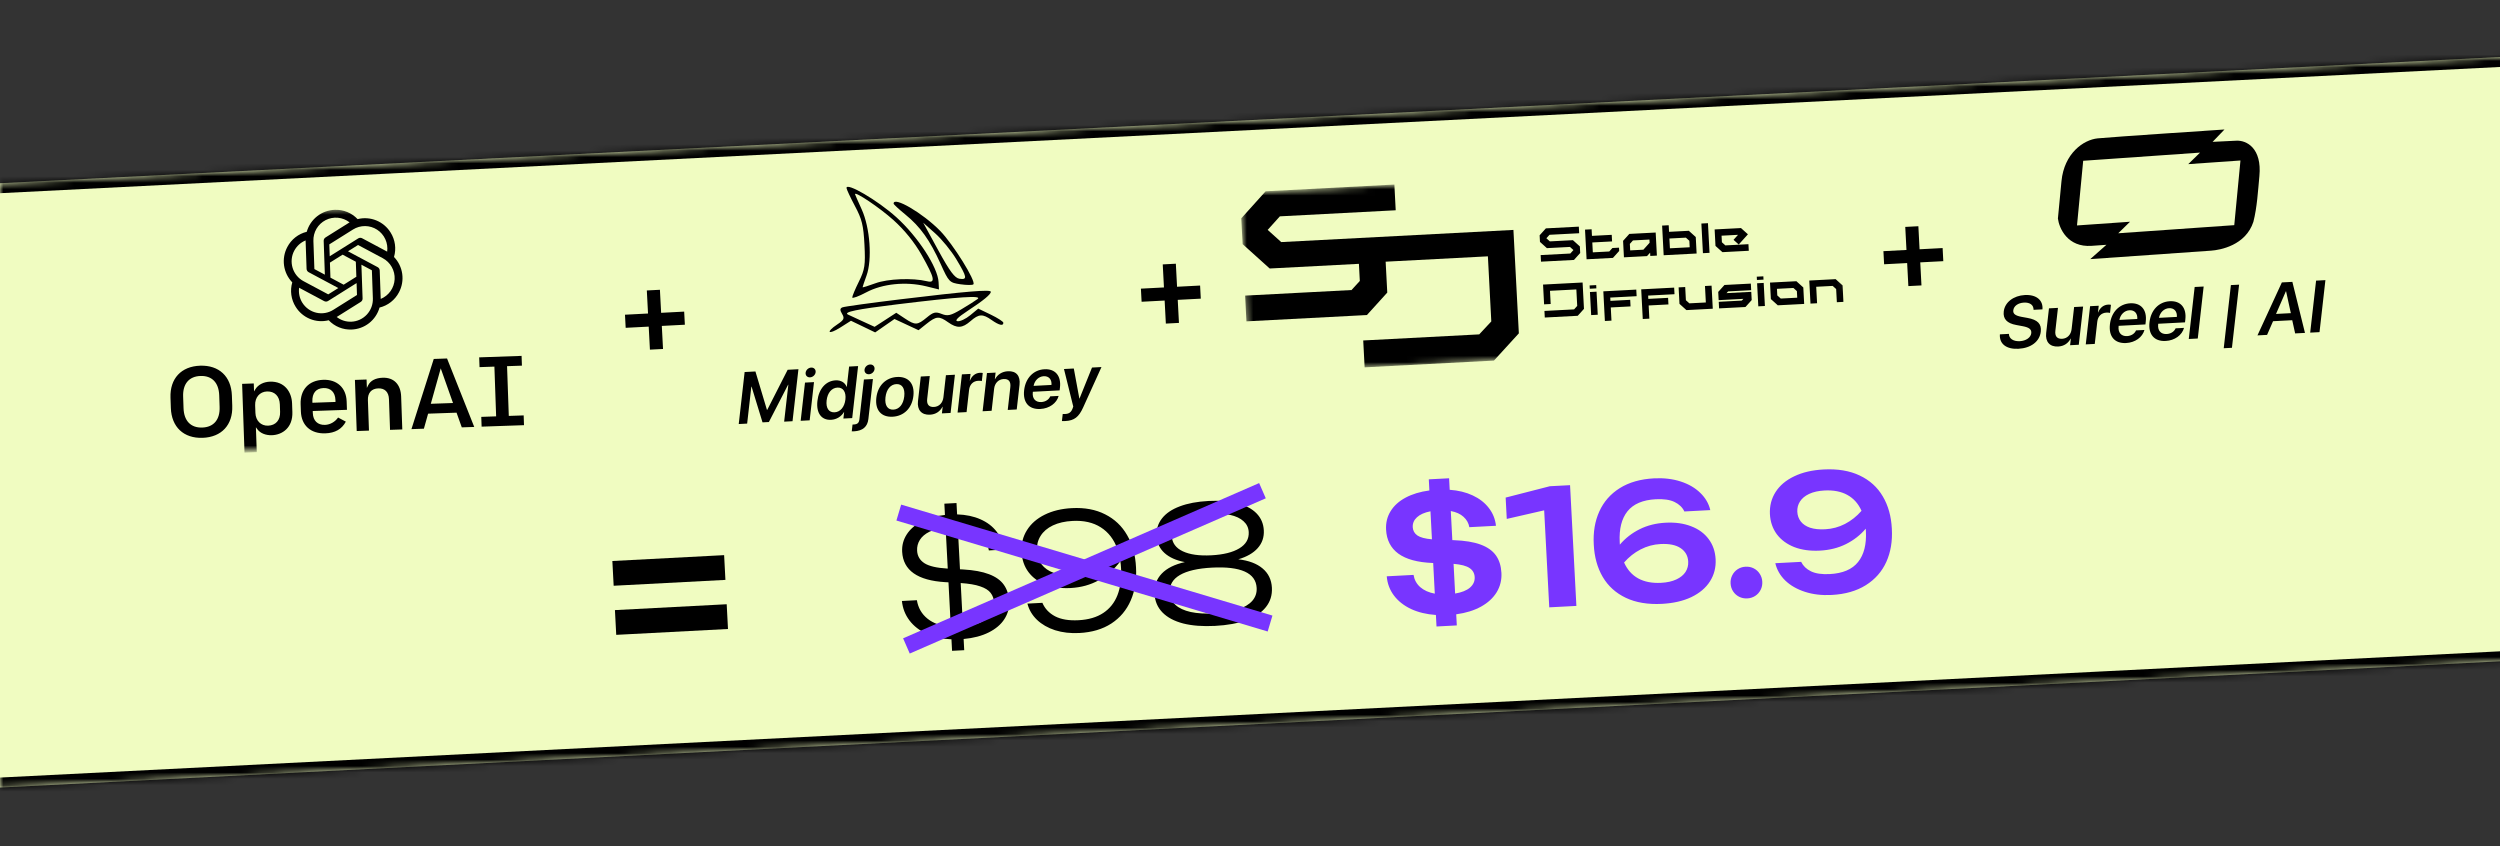 <svg  viewBox="0 0 390 132" fill="none" xmlns="http://www.w3.org/2000/svg">
    <rect x="0" y="0" width="390" height="132" fill="#333333" stroke="none"/>
    <mask id="path-1-inside-1_1721_13331" fill="white">
        <path d="M-181 37.723L566.021 0.001L570.77 94.035L-176.252 131.757L-181 37.723Z"/>
    </mask>
    <path d="M-181 37.723L566.021 0.001L570.77 94.035L-176.252 131.757L-181 37.723Z" fill="#F0FCC1"/>
    <path
        d="M-180.922 39.276L566.1 1.554L565.943 -1.552L-181.078 36.17L-180.922 39.276ZM570.691 92.482L-176.33 130.203L-176.173 133.31L570.848 95.588L570.691 92.482Z"
        fill="black" mask="url(#path-1-inside-1_1721_13331)"/>
    <mask id="mask0_1721_13331" style="mask-type:luminance" maskUnits="userSpaceOnUse" x="22" y="31" width="70"
          height="40">
        <path d="M90.446 31.178L22.844 33.539L24.145 70.792L91.747 68.431L90.446 31.178Z" fill="white"/>
    </mask>
    <g mask="url(#mask0_1721_13331)">
        <path
            d="M59.695 58.926C58.578 58.965 57.794 59.376 57.428 60.115L57.232 60.515L57.186 59.203L55.368 59.267L55.647 67.242L57.559 67.175L57.393 62.43C57.353 61.297 57.944 60.625 59.014 60.587C60.033 60.552 60.64 61.165 60.678 62.268L60.846 67.06L62.758 66.993L62.579 61.859C62.513 59.96 61.435 58.865 59.695 58.926ZM50.423 59.25C48.167 59.329 46.82 60.791 46.899 63.065L46.938 64.185C47.015 66.372 48.475 67.681 50.751 67.602C52.273 67.549 53.32 66.952 53.951 65.777L52.742 65.134C52.269 65.815 51.492 66.254 50.706 66.282C49.554 66.322 48.841 65.632 48.799 64.436L48.788 64.119L54.124 63.932L54.078 62.61C54.004 60.491 52.571 59.175 50.425 59.25L50.423 59.25ZM52.34 62.704L48.737 62.83L48.73 62.638C48.684 61.325 49.301 60.578 50.467 60.538C51.59 60.498 52.285 61.189 52.327 62.385L52.34 62.704ZM81.42 57.042L81.367 55.517L74.754 55.748L74.807 57.273L77.126 57.192L77.397 64.951L75.078 65.032L75.132 66.558L81.745 66.327L81.691 64.802L79.372 64.882L79.101 57.123L81.42 57.042ZM31.217 57.048C28.264 57.151 26.492 59.062 26.596 62.038L26.652 63.647C26.756 66.621 28.656 68.405 31.61 68.302C34.565 68.199 36.336 66.287 36.232 63.312L36.175 61.703C36.071 58.725 34.168 56.944 31.217 57.048ZM34.26 63.491C34.328 65.466 33.343 66.635 31.554 66.698C29.766 66.76 28.702 65.663 28.633 63.688L28.569 61.858C28.5 59.883 29.487 58.714 31.274 58.651C33.062 58.589 34.127 59.686 34.197 61.661L34.26 63.491ZM42.112 59.54C41.109 59.575 40.255 60.023 39.826 60.737L39.632 61.062L39.588 59.818L37.77 59.881L38.144 70.6L40.057 70.534L39.921 66.651L40.136 66.949C40.589 67.574 41.443 67.927 42.42 67.893C44.069 67.835 45.695 66.696 45.61 64.279L45.563 62.922C45.502 61.181 44.415 59.46 42.112 59.54ZM43.694 64.252C43.739 65.537 43.02 66.362 41.819 66.404C40.698 66.443 39.887 65.626 39.845 64.418L39.803 63.218C39.76 61.996 40.519 61.108 41.649 61.068C42.841 61.027 43.61 61.799 43.655 63.084L43.694 64.252ZM67.666 55.996L64.185 66.944L66.127 66.876L66.785 64.532L71.221 64.377L71.229 64.4L72.039 66.669L73.981 66.602L69.739 55.923L67.666 55.996ZM67.206 62.991L68.755 57.463L70.669 62.87L67.206 62.991Z"
            fill="black"/>
        <path
            d="M61.465 40.089C61.652 39.451 61.701 38.78 61.609 38.121C61.517 37.462 61.286 36.831 60.931 36.269C60.404 35.419 59.622 34.759 58.697 34.384C57.773 34.009 56.754 33.938 55.786 34.181C55.33 33.699 54.776 33.32 54.161 33.07C53.547 32.82 52.886 32.705 52.224 32.732C51.227 32.765 50.267 33.114 49.481 33.73C48.695 34.346 48.124 35.197 47.851 36.16C47.207 36.316 46.604 36.609 46.081 37.018C45.559 37.428 45.129 37.944 44.822 38.533C44.352 39.417 44.174 40.426 44.313 41.418C44.452 42.409 44.9 43.331 45.594 44.05C45.408 44.688 45.359 45.358 45.451 46.016C45.543 46.674 45.773 47.305 46.127 47.867C46.654 48.718 47.437 49.379 48.362 49.755C49.288 50.132 50.308 50.203 51.276 49.959C51.733 50.441 52.286 50.819 52.9 51.069C53.514 51.319 54.173 51.434 54.835 51.408C55.832 51.376 56.792 51.026 57.578 50.41C58.364 49.794 58.935 48.943 59.208 47.98C59.852 47.824 60.455 47.531 60.977 47.122C61.499 46.713 61.929 46.196 62.236 45.607C62.707 44.724 62.886 43.714 62.747 42.722C62.608 41.73 62.159 40.808 61.465 40.089ZM54.792 50.186C53.974 50.215 53.171 49.954 52.525 49.449C52.552 49.432 52.605 49.404 52.635 49.382L56.277 47.098C56.369 47.041 56.444 46.961 56.494 46.866C56.544 46.771 56.569 46.664 56.564 46.556L56.38 41.293L57.983 42.149C57.992 42.153 57.999 42.158 58.005 42.166C58.011 42.173 58.014 42.182 58.015 42.192L58.167 46.548C58.2 47.479 57.863 48.386 57.23 49.068C56.597 49.75 55.72 50.152 54.792 50.186ZM47.163 47.226C46.728 46.529 46.551 45.701 46.663 44.887C46.691 44.903 46.741 44.931 46.776 44.949L50.57 46.975C50.664 47.026 50.771 47.051 50.878 47.047C50.985 47.043 51.09 47.011 51.18 46.953L55.626 44.161L55.689 45.981C55.69 45.991 55.689 46 55.685 46.009C55.682 46.018 55.676 46.025 55.669 46.031L51.986 48.34C51.199 48.833 50.249 48.992 49.344 48.782C48.44 48.572 47.656 48.011 47.163 47.222L47.163 47.226ZM45.904 39.11C46.288 38.384 46.913 37.816 47.672 37.506L47.826 41.943C47.83 42.051 47.861 42.156 47.918 42.247C47.975 42.338 48.055 42.413 48.15 42.463L52.78 44.935L51.235 45.904C51.228 45.909 51.219 45.913 51.21 45.914C51.201 45.915 51.191 45.914 51.183 45.91L47.349 43.863C46.53 43.425 45.917 42.678 45.646 41.787C45.374 40.896 45.466 39.933 45.901 39.11L45.904 39.11ZM58.917 41.675L54.288 39.203L55.825 38.237C55.833 38.231 55.841 38.228 55.85 38.227C55.86 38.225 55.869 38.227 55.878 38.23L59.712 40.277C60.299 40.591 60.785 41.066 61.113 41.647C61.441 42.228 61.597 42.891 61.564 43.557C61.53 44.224 61.308 44.868 60.924 45.413C60.539 45.957 60.008 46.38 59.392 46.633L59.237 42.197C59.235 42.089 59.203 41.984 59.147 41.892C59.09 41.8 59.01 41.725 58.915 41.675L58.917 41.675ZM60.399 39.257C60.371 39.241 60.321 39.213 60.286 39.194L56.492 37.169C56.398 37.118 56.291 37.093 56.184 37.096C56.077 37.1 55.973 37.133 55.882 37.19L51.436 39.978L51.372 38.159C51.371 38.149 51.373 38.14 51.377 38.131C51.38 38.123 51.386 38.115 51.393 38.109L55.075 35.8C55.639 35.447 56.292 35.262 56.957 35.268C57.622 35.273 58.272 35.469 58.83 35.832C59.388 36.194 59.832 36.709 60.11 37.316C60.388 37.923 60.487 38.596 60.398 39.258L60.399 39.257ZM50.678 42.847L49.075 41.992C49.067 41.987 49.06 41.981 49.054 41.974C49.049 41.966 49.045 41.958 49.043 41.949L48.891 37.593C48.867 36.925 49.034 36.264 49.37 35.688C49.707 35.112 50.201 34.645 50.793 34.34C51.385 34.036 52.052 33.907 52.714 33.969C53.377 34.031 54.008 34.282 54.534 34.691C54.507 34.708 54.458 34.736 54.424 34.758L50.781 37.043C50.69 37.099 50.615 37.179 50.565 37.274C50.515 37.369 50.49 37.476 50.495 37.584L50.678 42.847ZM51.467 40.97L53.448 39.727L55.509 40.828L55.591 43.171L53.61 44.413L51.548 43.312L51.467 40.97Z"
            fill="black"/>
    </g>
    <path
        d="M103.137 48.8L106.731 48.611L106.839 50.656L103.244 50.844L103.432 54.439L101.388 54.546L101.199 50.952L97.605 51.14L97.498 49.095L101.092 48.907L100.904 45.312L102.948 45.205L103.137 48.8Z"
        fill="black"/>
    <path fill-rule="evenodd" clip-rule="evenodd"
          d="M132.056 29.331C132.067 29.54 132.659 30.805 133.371 32.143C134.466 34.197 134.696 35.133 134.856 38.183C135.021 41.335 134.912 42.062 133.989 43.924C133.408 45.096 132.941 46.213 132.951 46.406C132.961 46.6 133.946 46.239 135.139 45.604C137.671 44.256 141.319 43.889 144.474 44.662L146.478 45.154L146.419 44.016C146.297 41.685 143.198 36.923 139.822 33.878C136.912 31.254 132.006 28.381 132.056 29.331ZM139.356 34.312C141.113 35.89 142.665 37.811 143.785 39.795C145.822 43.405 145.984 44.207 144.606 43.872C142.362 43.325 138.481 43.481 136.552 44.195C135.463 44.597 134.57 44.873 134.566 44.808C134.563 44.742 134.836 43.933 135.173 43.008C136.088 40.502 135.729 35.527 134.428 32.671C133.855 31.413 133.384 30.343 133.381 30.292C133.354 29.794 137.225 32.399 139.356 34.312ZM139.405 31.773C139.411 31.89 140.244 32.66 141.254 33.483C143.565 35.364 145.068 37.473 146.743 41.179C148.016 43.998 148.115 44.099 149.841 44.349C150.822 44.491 151.726 44.493 151.851 44.354C152.285 43.871 148.686 38.086 146.661 36.011C143.96 33.244 139.341 30.546 139.405 31.773ZM149.179 40.43C150.88 43.26 150.947 43.667 149.683 43.487C148.947 43.383 148.166 42.336 146.371 39.05L144.022 34.749L145.889 36.404C146.915 37.315 148.396 39.127 149.179 40.43ZM140.611 46.675C135.852 47.251 131.716 47.823 131.42 47.947C131.02 48.114 131.008 48.378 131.37 48.978C131.78 49.659 131.663 49.914 130.624 50.606C128.754 51.849 129.186 52.3 131.09 51.092L132.751 50.038L134.639 50.947L136.527 51.856L138.034 50.809L139.541 49.763L141.416 50.637L143.29 51.511L144.533 50.521C146.067 49.301 146.488 49.27 147.905 50.272C149.303 51.261 150.115 51.218 151.41 50.088C152.699 48.964 153.291 48.932 154.683 49.917C155.85 50.742 156.55 50.904 156.521 50.344C156.511 50.164 155.627 49.595 154.556 49.079L152.609 48.142L151.356 49.177C150.666 49.746 149.774 50.166 149.374 50.11C148.892 50.043 149.412 49.505 150.903 48.527C153.431 46.868 154.589 45.916 154.568 45.512C154.548 45.133 150.691 45.455 140.611 46.675ZM152.504 46.648C152.167 46.906 151.018 47.633 149.951 48.265C148.302 49.239 147.843 49.346 146.898 48.973C145.952 48.6 145.609 48.681 144.591 49.521C143.099 50.753 142.796 50.767 141.149 49.675L139.818 48.792L138.128 49.889L136.438 50.985L134.448 50.075C133.354 49.575 132.377 49.122 132.276 49.069C131.543 48.679 133.606 48.25 139.914 47.481C149.713 46.285 153.288 46.049 152.504 46.648Z"
          fill="black"/>
    <path
        d="M123.635 65.71L122.327 65.778L122.98 60.022L122.94 60.024L119.945 65.836L118.953 65.888L117.248 60.322L117.208 60.324L116.556 66.081L115.242 66.15L116.162 58.037L117.847 57.949L119.644 63.941L119.69 63.938L122.875 57.685L124.555 57.597L123.635 65.71ZM124.905 65.644L125.58 59.684L126.984 59.611L126.308 65.57L124.905 65.644ZM126.368 58.866C125.934 58.889 125.628 58.569 125.676 58.148C125.725 57.72 126.107 57.365 126.541 57.342C126.98 57.319 127.286 57.639 127.237 58.066C127.19 58.487 126.808 58.843 126.368 58.866ZM129.647 65.49C128.142 65.569 127.302 64.434 127.517 62.539C127.73 60.656 128.84 59.413 130.345 59.334C131.202 59.289 131.828 59.697 132.069 60.339L132.103 60.337L132.46 57.183L133.864 57.109L132.944 65.222L131.569 65.294L131.684 64.277L131.662 64.278C131.259 64.964 130.521 65.444 129.647 65.49ZM130.637 60.464C129.735 60.511 129.087 61.289 128.953 62.469C128.819 63.656 129.293 64.368 130.2 64.321C131.085 64.275 131.75 63.496 131.884 62.316C132.017 61.146 131.522 60.418 130.637 60.464ZM136.175 59.129L135.467 65.369C135.33 66.578 134.58 67.215 133.222 67.287C133.137 67.291 132.924 67.297 132.874 67.294L132.995 66.225C133.022 66.23 133.146 66.223 133.18 66.221C133.761 66.191 134.004 65.971 134.066 65.42L134.771 59.202L136.175 59.129ZM135.559 58.384C135.125 58.407 134.819 58.088 134.867 57.666C134.915 57.239 135.298 56.883 135.732 56.861C136.171 56.838 136.477 57.157 136.428 57.584C136.381 58.006 135.998 58.361 135.559 58.384ZM139.247 65.009C137.494 65.101 136.488 63.997 136.707 62.063C136.925 60.14 138.208 58.899 139.95 58.808C141.692 58.717 142.708 59.831 142.49 61.76C142.271 63.694 141 64.917 139.247 65.009ZM139.373 63.902C140.263 63.855 140.92 63.105 141.064 61.835C141.207 60.57 140.714 59.874 139.824 59.921C138.939 59.968 138.276 60.723 138.133 61.988C137.989 63.259 138.482 63.948 139.373 63.902ZM148.967 58.458L148.292 64.418L146.939 64.489L147.056 63.454L147.028 63.456C146.63 64.198 145.98 64.645 145.073 64.693C143.776 64.761 143.048 63.966 143.204 62.589L143.641 58.737L145.044 58.664L144.64 62.234C144.543 63.089 144.908 63.528 145.697 63.486C146.508 63.444 147.075 62.844 147.173 61.978L147.564 58.532L148.967 58.458ZM149.381 64.361L150.057 58.401L151.404 58.331L151.286 59.371L151.314 59.369C151.6 58.633 152.171 58.19 152.875 58.153C153.056 58.144 153.21 58.169 153.309 58.186L153.165 59.451C153.052 59.412 152.842 59.39 152.605 59.402C151.81 59.444 151.273 59.981 151.178 60.818L150.785 64.287L149.381 64.361ZM153.289 64.156L153.965 58.197L155.312 58.126L155.196 59.149L155.224 59.148C155.626 58.422 156.311 57.962 157.23 57.914C158.549 57.844 159.203 58.648 159.047 60.026L158.61 63.877L157.207 63.951L157.611 60.381C157.707 59.537 157.366 59.086 156.565 59.128C155.759 59.17 155.181 59.776 155.084 60.63L154.693 64.082L153.289 64.156ZM162.82 58.688C162.03 58.729 161.393 59.361 161.242 60.196L164.032 60.05C164.1 59.208 163.626 58.646 162.82 58.688ZM163.836 61.831L165.149 61.763C164.841 62.897 163.705 63.727 162.29 63.801C160.498 63.895 159.549 62.777 159.764 60.877C159.978 58.993 161.212 57.694 162.937 57.603C164.633 57.514 165.56 58.634 165.355 60.444L165.303 60.9L161.126 61.118L161.117 61.203C161.009 62.159 161.522 62.769 162.441 62.721C163.095 62.686 163.628 62.334 163.836 61.831ZM166.208 65.681C166.129 65.685 165.73 65.7 165.659 65.687L165.784 64.58C165.855 64.593 166.103 64.585 166.187 64.581C166.768 64.55 167.092 64.316 167.312 63.756C167.314 63.739 167.432 63.437 167.428 63.42L165.98 57.567L167.513 57.486L168.381 62.18L168.404 62.179L170.353 57.338L171.83 57.26L168.969 63.569C168.289 65.074 167.572 65.609 166.208 65.681Z"
        fill="black"/>
    <path
        d="M183.621 44.733L187.216 44.545L187.323 46.59L183.728 46.778L183.917 50.373L181.872 50.48L181.684 46.885L178.089 47.074L177.982 45.029L181.577 44.84L181.388 41.246L183.433 41.139L183.621 44.733Z"
        fill="black"/>
    <mask id="mask1_1721_13331" style="mask-type:luminance" maskUnits="userSpaceOnUse" x="193" y="25" width="96"
          height="34">
        <path d="M286.906 25.15L193.391 30.051L194.87 58.277L288.385 53.377L286.906 25.15Z" fill="white"/>
    </mask>
    <g mask="url(#mask1_1721_13331)">
        <path
            d="M193.636 34.065L197.441 29.838L217.521 28.786L217.731 32.802L199.66 33.749L197.757 35.862L199.87 37.765L236.094 35.867L236.94 52L233.055 56.253L212.883 57.31L212.663 53.111L230.758 52.163L232.643 50.142L232.111 39.988L216.161 40.823L216.414 45.643L213.238 49.146L194.443 50.131L194.233 46.115L210.836 45.245L212.131 43.831L211.991 41.157L198.072 41.886L193.846 38.081L193.636 34.065Z"
            fill="black"/>
        <path
            d="M246.349 36.385L241.723 36.627L241.236 37.168L241.777 37.655L245.375 37.467L246.457 38.441L246.511 39.469L245.537 40.551L240.396 40.82L240.342 39.792L244.969 39.55L245.456 39.009L244.915 38.522L241.317 38.71L240.235 37.736L240.181 36.708L241.155 35.626L246.296 35.356L246.349 36.385ZM251.537 38.69L252.565 38.636L252.592 39.15L251.618 40.232L247.506 40.448L247.263 35.821L248.291 35.767L248.345 36.795L251.43 36.634L251.483 37.662L248.399 37.824L248.48 39.366L251.05 39.231L251.537 38.69ZM254.174 36.49L258.286 36.274L258.475 39.873L257.447 39.927L257.42 39.413L256.933 39.953L253.334 40.142L253.2 37.572L254.174 36.49ZM257.339 37.87L257.313 37.371L254.743 37.506L254.256 38.047L254.309 39.06L256.365 38.952L257.339 37.87ZM263.456 36.003L264.538 36.978L264.673 39.548L259.532 39.817L259.29 35.191L260.318 35.137L260.372 36.165L263.456 36.003ZM263.591 38.574L263.538 37.56L262.997 37.073L260.426 37.208L260.507 38.735L263.591 38.574ZM265.414 34.87L266.442 34.816L266.685 39.442L265.657 39.496L265.414 34.87ZM268.617 37.795L269.158 38.282L272.757 38.093L272.811 39.121L268.698 39.337L267.616 38.363L267.482 35.792L271.594 35.577L272.676 36.551L271.242 38.143L270.431 37.413L271.134 36.632L268.563 36.767L268.617 37.795ZM240.716 44.393L246.885 44.07L247.1 48.182L246.126 49.264L240.986 49.534L240.932 48.506L245.558 48.263L246.045 47.722L245.911 45.152L241.798 45.367L241.906 47.424L240.878 47.477L240.716 44.393ZM249.249 49.101L248.221 49.154L248.032 45.556L249.061 45.502L249.249 49.101ZM249.034 44.988L248.005 45.042L247.979 44.528L249.007 44.474L249.034 44.988ZM255.314 46.206L251.201 46.421L251.228 46.935L254.313 46.773L254.366 47.801L251.282 47.963L251.39 50.019L250.362 50.073L250.119 45.447L255.26 45.177L255.314 46.206ZM261.223 45.896L257.111 46.111L257.138 46.625L260.222 46.464L260.276 47.492L257.191 47.653L257.299 49.71L256.271 49.764L256.029 45.137L261.169 44.868L261.223 45.896ZM265.977 44.616L267.005 44.562L267.193 48.16L263.081 48.376L261.999 47.401L261.864 44.831L262.892 44.777L263 46.834L263.541 47.321L266.111 47.186L265.977 44.616ZM273.183 45.269L269.585 45.458L269.341 45.728L273.197 45.526L273.264 46.811L272.29 47.893L268.177 48.109L268.123 47.081L271.722 46.892L271.965 46.621L268.11 46.824L268.043 45.538L269.017 44.456L273.129 44.241L273.183 45.269ZM275.324 47.734L274.296 47.788L274.108 44.19L275.136 44.136L275.324 47.734ZM275.109 43.622L274.081 43.676L274.054 43.161L275.082 43.108L275.109 43.622ZM280.234 43.869L281.316 44.843L281.45 47.413L277.338 47.629L276.256 46.654L276.121 44.084L280.234 43.869ZM280.368 46.439L280.314 45.411L279.773 44.924L277.203 45.058L277.257 46.086L277.798 46.574L280.368 46.439ZM286.36 43.547L287.442 44.522L287.576 47.092L286.548 47.146L286.44 45.09L285.899 44.602L283.329 44.737L283.464 47.307L282.436 47.361L282.247 43.763L286.36 43.547Z"
            fill="black"/>
    </g>
    <path
        d="M299.453 38.886L303.048 38.697L303.155 40.742L299.56 40.93L299.749 44.525L297.704 44.632L297.516 41.038L293.921 41.226L293.814 39.181L297.409 38.993L297.22 35.398L299.265 35.291L299.453 38.886Z"
        fill="black"/>
    <path fill-rule="evenodd" clip-rule="evenodd"
          d="M345.166 22.129L347.02 20.201C347.02 20.201 329.464 21.361 327.239 21.584C325.013 21.807 322.006 23.928 321.59 28.274L321.033 34.094C321.229 35.621 322.552 38.612 326.276 38.352L328.603 38.189L326.078 40.421L344.933 39.103C346.355 39.003 350.323 38.287 351.528 34.606C352.107 32.345 352.249 29.739 352.465 27.475C352.881 23.131 350.483 21.832 348.802 21.95C347.632 22.032 346.2 22.056 345.166 22.129ZM341.366 25.606L343.207 23.807L324.977 25.082L324.012 35.17L332.286 34.591L330.445 36.39L348.545 35.124L349.511 25.037L341.366 25.606Z"
          fill="black"/>
    <path
        d="M311.983 52.158L313.392 52.084C313.397 52.827 314.092 53.277 315.084 53.225C316.064 53.174 316.801 52.654 316.878 51.98C316.944 51.395 316.565 51.08 315.567 50.892L314.541 50.7C313.08 50.435 312.452 49.753 312.583 48.595C312.746 47.155 314.113 46.117 315.883 46.024C317.676 45.93 318.75 46.835 318.622 48.261L317.235 48.334C317.253 47.579 316.668 47.157 315.738 47.205C314.819 47.254 314.148 47.736 314.072 48.41C314.011 48.95 314.386 49.243 315.357 49.427L316.269 49.592C317.878 49.882 318.499 50.526 318.362 51.734C318.188 53.275 316.838 54.307 314.871 54.41C313 54.508 311.875 53.65 311.983 52.158ZM324.965 47.823L324.29 53.782L322.937 53.853L323.054 52.819L323.026 52.82C322.628 53.562 321.978 54.01 321.07 54.057C319.774 54.125 319.046 53.331 319.202 51.953L319.639 48.102L321.042 48.028L320.637 51.598C320.541 52.453 320.905 52.892 321.695 52.851C322.506 52.808 323.073 52.209 323.171 51.343L323.562 47.896L324.965 47.823ZM325.379 53.725L326.055 47.766L327.402 47.695L327.284 48.735L327.312 48.734C327.597 47.998 328.169 47.554 328.873 47.517C329.054 47.508 329.207 47.533 329.306 47.55L329.163 48.816C329.05 48.777 328.839 48.754 328.603 48.767C327.808 48.808 327.271 49.345 327.176 50.183L326.783 53.651L325.379 53.725ZM332.204 48.399C331.415 48.44 330.777 49.072 330.627 49.907L333.417 49.761C333.484 48.919 333.01 48.357 332.204 48.399ZM333.22 51.542L334.534 51.474C334.226 52.608 333.089 53.438 331.675 53.513C329.882 53.606 328.933 52.488 329.149 50.588C329.362 48.705 330.597 47.405 332.321 47.314C334.018 47.225 334.944 48.345 334.739 50.155L334.688 50.611L330.511 50.83L330.501 50.914C330.393 51.87 330.906 52.48 331.825 52.432C332.479 52.397 333.012 52.045 333.22 51.542ZM338.378 48.075C337.588 48.117 336.951 48.748 336.8 49.583L339.59 49.437C339.658 48.595 339.184 48.033 338.378 48.075ZM339.394 51.219L340.707 51.15C340.399 52.284 339.263 53.115 337.848 53.189C336.056 53.283 335.107 52.165 335.322 50.264C335.536 48.381 336.77 47.081 338.495 46.991C340.192 46.902 341.118 48.021 340.913 49.832L340.861 50.287L336.685 50.506L336.675 50.59C336.567 51.546 337.08 52.156 337.999 52.108C338.653 52.074 339.186 51.722 339.394 51.219ZM341.448 52.883L342.368 44.77L343.771 44.697L342.852 52.809L341.448 52.883ZM348.182 54.257L346.902 54.324L348.019 44.474L349.299 44.407L348.182 54.257ZM358.043 52.013L357.588 49.953L354.595 50.109L353.664 52.243L352.164 52.321L355.97 44.057L357.61 43.971L359.576 51.933L358.043 52.013ZM356.591 45.45L355.06 48.973L357.371 48.852L356.63 45.448L356.591 45.45ZM361.844 51.814L360.39 51.89L361.309 43.778L362.764 43.701L361.844 51.814Z"
        fill="black"/>
    <path
        d="M95.731 91.377L95.528 87.516L112.964 86.602L113.166 90.463L95.731 91.377ZM96.132 99.036L95.93 95.175L113.365 94.262L113.567 98.122L96.132 99.036Z"
        fill="black"/>
    <path
        d="M157.422 93.796C157.475 94.809 157.23 95.737 156.687 96.58C156.143 97.423 155.327 98.116 154.239 98.66C153.151 99.204 151.847 99.545 150.327 99.683L150.418 101.429L148.522 101.528L148.428 99.733C146.981 99.674 145.694 99.389 144.568 98.877C143.441 98.365 142.544 97.669 141.877 96.789C141.209 95.909 140.816 94.897 140.698 93.754L143.033 93.631C143.231 94.83 143.789 95.795 144.709 96.528C145.629 97.26 146.834 97.68 148.326 97.786L147.962 90.842L147.469 90.817C143.133 90.558 140.888 88.975 140.736 86.07C140.685 85.099 140.919 84.206 141.439 83.389C141.959 82.573 142.729 81.899 143.751 81.367C144.78 80.826 146 80.481 147.411 80.331L147.319 78.573L149.215 78.474L149.308 80.244C150.687 80.29 151.901 80.545 152.949 81.01C154.006 81.475 154.846 82.116 155.468 82.931C156.089 83.738 156.457 84.676 156.572 85.744L154.261 85.865C154.089 84.817 153.587 83.966 152.755 83.312C151.931 82.65 150.816 82.281 149.41 82.203L149.757 88.809L150.236 88.834C151.904 88.931 153.256 89.179 154.292 89.578C155.337 89.977 156.105 90.524 156.595 91.22C157.093 91.916 157.369 92.775 157.422 93.796ZM147.849 88.694L147.512 82.265C146.511 82.376 145.671 82.605 144.992 82.951C144.313 83.289 143.815 83.714 143.497 84.226C143.18 84.729 143.037 85.291 143.069 85.91C143.113 86.747 143.496 87.399 144.217 87.865C144.938 88.322 146.132 88.6 147.799 88.697L147.849 88.694ZM150.225 97.749C151.311 97.651 152.223 97.431 152.961 97.09C153.698 96.741 154.242 96.305 154.592 95.783C154.951 95.26 155.114 94.685 155.081 94.057C155.049 93.438 154.87 92.918 154.546 92.499C154.222 92.071 153.679 91.73 152.919 91.476C152.166 91.213 151.15 91.04 149.869 90.956L150.225 97.749ZM177.219 88.515C177.329 90.44 177.054 92.159 176.394 93.671C175.743 95.174 174.735 96.373 173.372 97.267C172.008 98.153 170.346 98.647 168.387 98.749C167.006 98.822 165.743 98.678 164.6 98.318C163.464 97.95 162.52 97.407 161.769 96.691C161.018 95.967 160.52 95.124 160.277 94.163L162.613 94.04C162.996 94.944 163.654 95.644 164.586 96.141C165.527 96.629 166.747 96.833 168.245 96.755C169.811 96.673 171.1 96.294 172.114 95.62C173.128 94.946 173.865 94.022 174.324 92.847C174.782 91.665 174.97 90.278 174.886 88.688C174.864 88.252 174.827 87.872 174.776 87.548C173.859 88.779 172.743 89.766 171.431 90.506C170.126 91.237 168.653 91.646 167.012 91.732C165.564 91.808 164.27 91.632 163.131 91.205C162.001 90.778 161.106 90.128 160.448 89.256C159.789 88.375 159.427 87.32 159.363 86.089C159.297 84.833 159.578 83.706 160.205 82.708C160.833 81.701 161.752 80.897 162.963 80.297C164.174 79.696 165.591 79.353 167.215 79.268C169.199 79.164 170.925 79.485 172.391 80.231C173.865 80.968 175.013 82.053 175.835 83.488C176.666 84.913 177.127 86.589 177.219 88.515ZM167.234 89.718C168.699 89.642 170.022 89.245 171.201 88.528C172.389 87.811 173.426 86.846 174.311 85.633C173.78 84.15 172.919 83.028 171.729 82.268C170.539 81.507 169.07 81.173 167.32 81.265C166.123 81.327 165.098 81.562 164.246 81.967C163.395 82.373 162.756 82.918 162.33 83.604C161.904 84.281 161.713 85.051 161.759 85.913C161.802 86.733 162.044 87.443 162.487 88.041C162.938 88.63 163.565 89.071 164.37 89.365C165.183 89.658 166.137 89.776 167.234 89.718ZM193.173 87.251C194.804 87.442 196.067 87.918 196.963 88.677C197.867 89.435 198.352 90.438 198.417 91.686C198.477 92.832 198.169 93.835 197.492 94.693C196.815 95.551 195.802 96.234 194.451 96.741C193.109 97.24 191.475 97.54 189.55 97.64C187.624 97.741 185.964 97.614 184.569 97.259C183.181 96.895 182.106 96.322 181.343 95.54C180.58 94.757 180.169 93.792 180.108 92.645C180.043 91.389 180.416 90.337 181.227 89.489C182.039 88.64 183.242 88.04 184.835 87.688C183.478 87.432 182.417 86.954 181.65 86.256C180.891 85.557 180.484 84.676 180.428 83.612C180.373 82.566 180.657 81.649 181.279 80.861C181.901 80.072 182.825 79.449 184.052 78.99C185.287 78.522 186.779 78.243 188.528 78.151C190.278 78.059 191.787 78.182 193.056 78.518C194.332 78.846 195.321 79.369 196.021 80.088C196.722 80.807 197.1 81.689 197.155 82.736C197.211 83.807 196.894 84.731 196.205 85.505C195.515 86.28 194.504 86.862 193.173 87.251ZM182.796 83.627C182.853 84.698 183.427 85.491 184.52 86.004C185.613 86.518 187.097 86.726 188.973 86.627C190.848 86.529 192.302 86.168 193.336 85.543C194.369 84.918 194.858 84.069 194.801 82.998C194.766 82.328 194.498 81.767 193.995 81.315C193.501 80.854 192.795 80.521 191.878 80.318C190.969 80.105 189.886 80.032 188.63 80.097C187.375 80.163 186.302 80.35 185.411 80.657C184.528 80.955 183.861 81.359 183.409 81.87C182.966 82.371 182.761 82.957 182.796 83.627ZM189.448 95.694C190.879 95.619 192.094 95.417 193.093 95.087C194.099 94.749 194.852 94.298 195.352 93.735C195.85 93.163 196.08 92.492 196.039 91.722C195.977 90.542 195.358 89.688 194.18 89.162C193.002 88.637 191.3 88.432 189.073 88.549C186.855 88.665 185.183 89.051 184.059 89.706C182.944 90.36 182.416 91.269 182.477 92.433C182.518 93.203 182.816 93.846 183.372 94.363C183.927 94.871 184.719 95.241 185.747 95.472C186.783 95.695 188.016 95.769 189.448 95.694Z"
        fill="black"/>
    <path
        d="M234.223 89.369C234.28 90.466 234.035 91.469 233.486 92.379C232.937 93.281 232.121 94.033 231.036 94.636C229.959 95.23 228.67 95.629 227.17 95.833L227.261 97.566L224.096 97.732L224.002 95.936C222.544 95.837 221.252 95.526 220.125 95.006C219.006 94.477 218.117 93.777 217.459 92.905C216.8 92.032 216.425 91.032 216.332 89.904L220.514 89.685C220.638 90.451 220.986 91.087 221.558 91.594C222.139 92.101 222.895 92.439 223.828 92.609L223.577 87.824L223.514 87.828C221.142 87.734 219.353 87.248 218.149 86.371C216.953 85.493 216.313 84.247 216.228 82.631C216.172 81.559 216.407 80.599 216.933 79.748C217.459 78.89 218.236 78.186 219.265 77.636C220.302 77.079 221.542 76.703 222.984 76.51L222.893 74.777L226.058 74.611L226.152 76.407C227.508 76.504 228.707 76.797 229.749 77.289C230.799 77.779 231.635 78.432 232.257 79.247C232.886 80.054 233.258 80.979 233.372 82.022L229.215 82.24C229.106 81.608 228.805 81.07 228.312 80.625C227.827 80.18 227.165 79.879 226.325 79.722L226.563 84.255L226.803 84.268C228.519 84.329 229.912 84.558 230.982 84.956C232.052 85.353 232.845 85.915 233.362 86.644C233.879 87.372 234.165 88.281 234.223 89.369ZM220.388 82.249C220.417 82.785 220.657 83.213 221.111 83.534C221.572 83.845 222.329 84.045 223.383 84.132L223.154 79.762C222.224 79.945 221.522 80.255 221.05 80.691C220.577 81.119 220.356 81.638 220.388 82.249ZM227 92.594C228.024 92.422 228.796 92.113 229.319 91.666C229.84 91.211 230.085 90.665 230.051 90.028C230.02 89.426 229.756 88.957 229.26 88.622C228.763 88.278 227.929 88.058 226.757 87.96L227 92.594ZM234.881 77.624L241.777 75.852L244.929 75.687L245.916 94.523L241.684 94.745L240.891 79.613L235.055 80.952L234.881 77.624ZM259.833 81.542C261.34 81.463 262.671 81.649 263.828 82.101C264.985 82.544 265.893 83.21 266.552 84.099C267.211 84.979 267.572 86.026 267.636 87.24C267.703 88.513 267.41 89.661 266.759 90.686C266.115 91.702 265.151 92.521 263.866 93.142C262.58 93.755 261.045 94.108 259.262 94.202C257.077 94.316 255.201 94.003 253.635 93.263C252.076 92.522 250.873 91.435 250.026 90.002C249.187 88.568 248.721 86.884 248.628 84.95C248.519 83.025 248.806 81.306 249.491 79.792C250.175 78.271 251.241 77.056 252.687 76.149C254.134 75.243 255.912 74.734 258.022 74.623C259.546 74.543 260.931 74.706 262.178 75.111C263.425 75.515 264.446 76.108 265.243 76.889C266.047 77.661 266.568 78.557 266.806 79.577L262.763 79.789C262.461 79.15 261.948 78.657 261.225 78.308C260.51 77.96 259.533 77.818 258.293 77.883C256.276 77.989 254.806 78.615 253.884 79.763C252.97 80.911 252.568 82.515 252.676 84.574L252.696 84.963C253.55 83.962 254.578 83.161 255.781 82.56C256.984 81.96 258.334 81.621 259.833 81.542ZM259.128 90.922C260.066 90.873 260.858 90.697 261.505 90.395C262.153 90.092 262.632 89.702 262.942 89.224C263.253 88.738 263.392 88.197 263.361 87.603C263.314 86.707 262.921 86.01 262.181 85.511C261.45 85.013 260.402 84.799 259.037 84.87C257.941 84.928 256.906 85.209 255.934 85.713C254.969 86.208 254.111 86.887 253.358 87.749C253.853 88.865 254.585 89.691 255.553 90.228C256.53 90.765 257.722 90.996 259.128 90.922ZM272.573 93.353C272.113 93.377 271.688 93.29 271.3 93.092C270.912 92.894 270.599 92.613 270.362 92.248C270.125 91.882 269.994 91.469 269.97 91.009C269.946 90.557 270.033 90.137 270.231 89.749C270.429 89.352 270.71 89.035 271.075 88.798C271.441 88.56 271.853 88.43 272.314 88.405C272.774 88.381 273.199 88.468 273.587 88.666C273.975 88.864 274.288 89.15 274.526 89.523C274.763 89.889 274.894 90.297 274.917 90.75C274.942 91.21 274.855 91.634 274.657 92.022C274.459 92.411 274.177 92.723 273.812 92.961C273.447 93.198 273.034 93.329 272.573 93.353ZM284.493 73.236C286.678 73.121 288.55 73.435 290.108 74.176C291.675 74.916 292.878 76.003 293.717 77.437C294.564 78.87 295.034 80.553 295.127 82.488C295.236 84.413 294.949 86.136 294.265 87.658C293.58 89.171 292.515 90.381 291.068 91.288C289.621 92.195 287.843 92.704 285.733 92.814C284.21 92.894 282.824 92.732 281.577 92.327C280.331 91.922 279.305 91.334 278.501 90.562C277.704 89.781 277.187 88.88 276.949 87.86L280.98 87.649C281.29 88.288 281.803 88.781 282.518 89.13C283.241 89.478 284.218 89.62 285.449 89.555C287.475 89.449 288.945 88.822 289.858 87.675C290.78 86.527 291.188 84.923 291.08 82.864L291.059 82.474C290.205 83.476 289.177 84.277 287.974 84.877C286.772 85.478 285.417 85.817 283.91 85.896C282.403 85.975 281.071 85.793 279.915 85.35C278.766 84.898 277.858 84.232 277.191 83.352C276.532 82.463 276.17 81.412 276.106 80.198C276.048 78.925 276.341 77.781 276.984 76.765C277.636 75.74 278.604 74.921 279.89 74.308C281.176 73.687 282.71 73.329 284.493 73.236ZM284.718 82.567C285.814 82.51 286.845 82.234 287.81 81.738C288.782 81.234 289.645 80.55 290.397 79.688C289.902 78.573 289.166 77.747 288.189 77.21C287.221 76.673 286.034 76.442 284.627 76.515C283.69 76.564 282.893 76.741 282.237 77.044C281.59 77.346 281.111 77.741 280.801 78.227C280.49 78.705 280.35 79.241 280.381 79.835C280.412 80.422 280.594 80.928 280.927 81.356C281.26 81.783 281.743 82.106 282.375 82.325C283.016 82.535 283.797 82.616 284.718 82.567Z"
        fill="#7835FF"/>
    <path d="M140.211 79.961L198.13 97.272" stroke="#7835FF" stroke-width="2.592"/>
    <path d="M141.402 100.766L196.943 76.547" stroke="#7835FF" stroke-width="2.592"/>
</svg>
